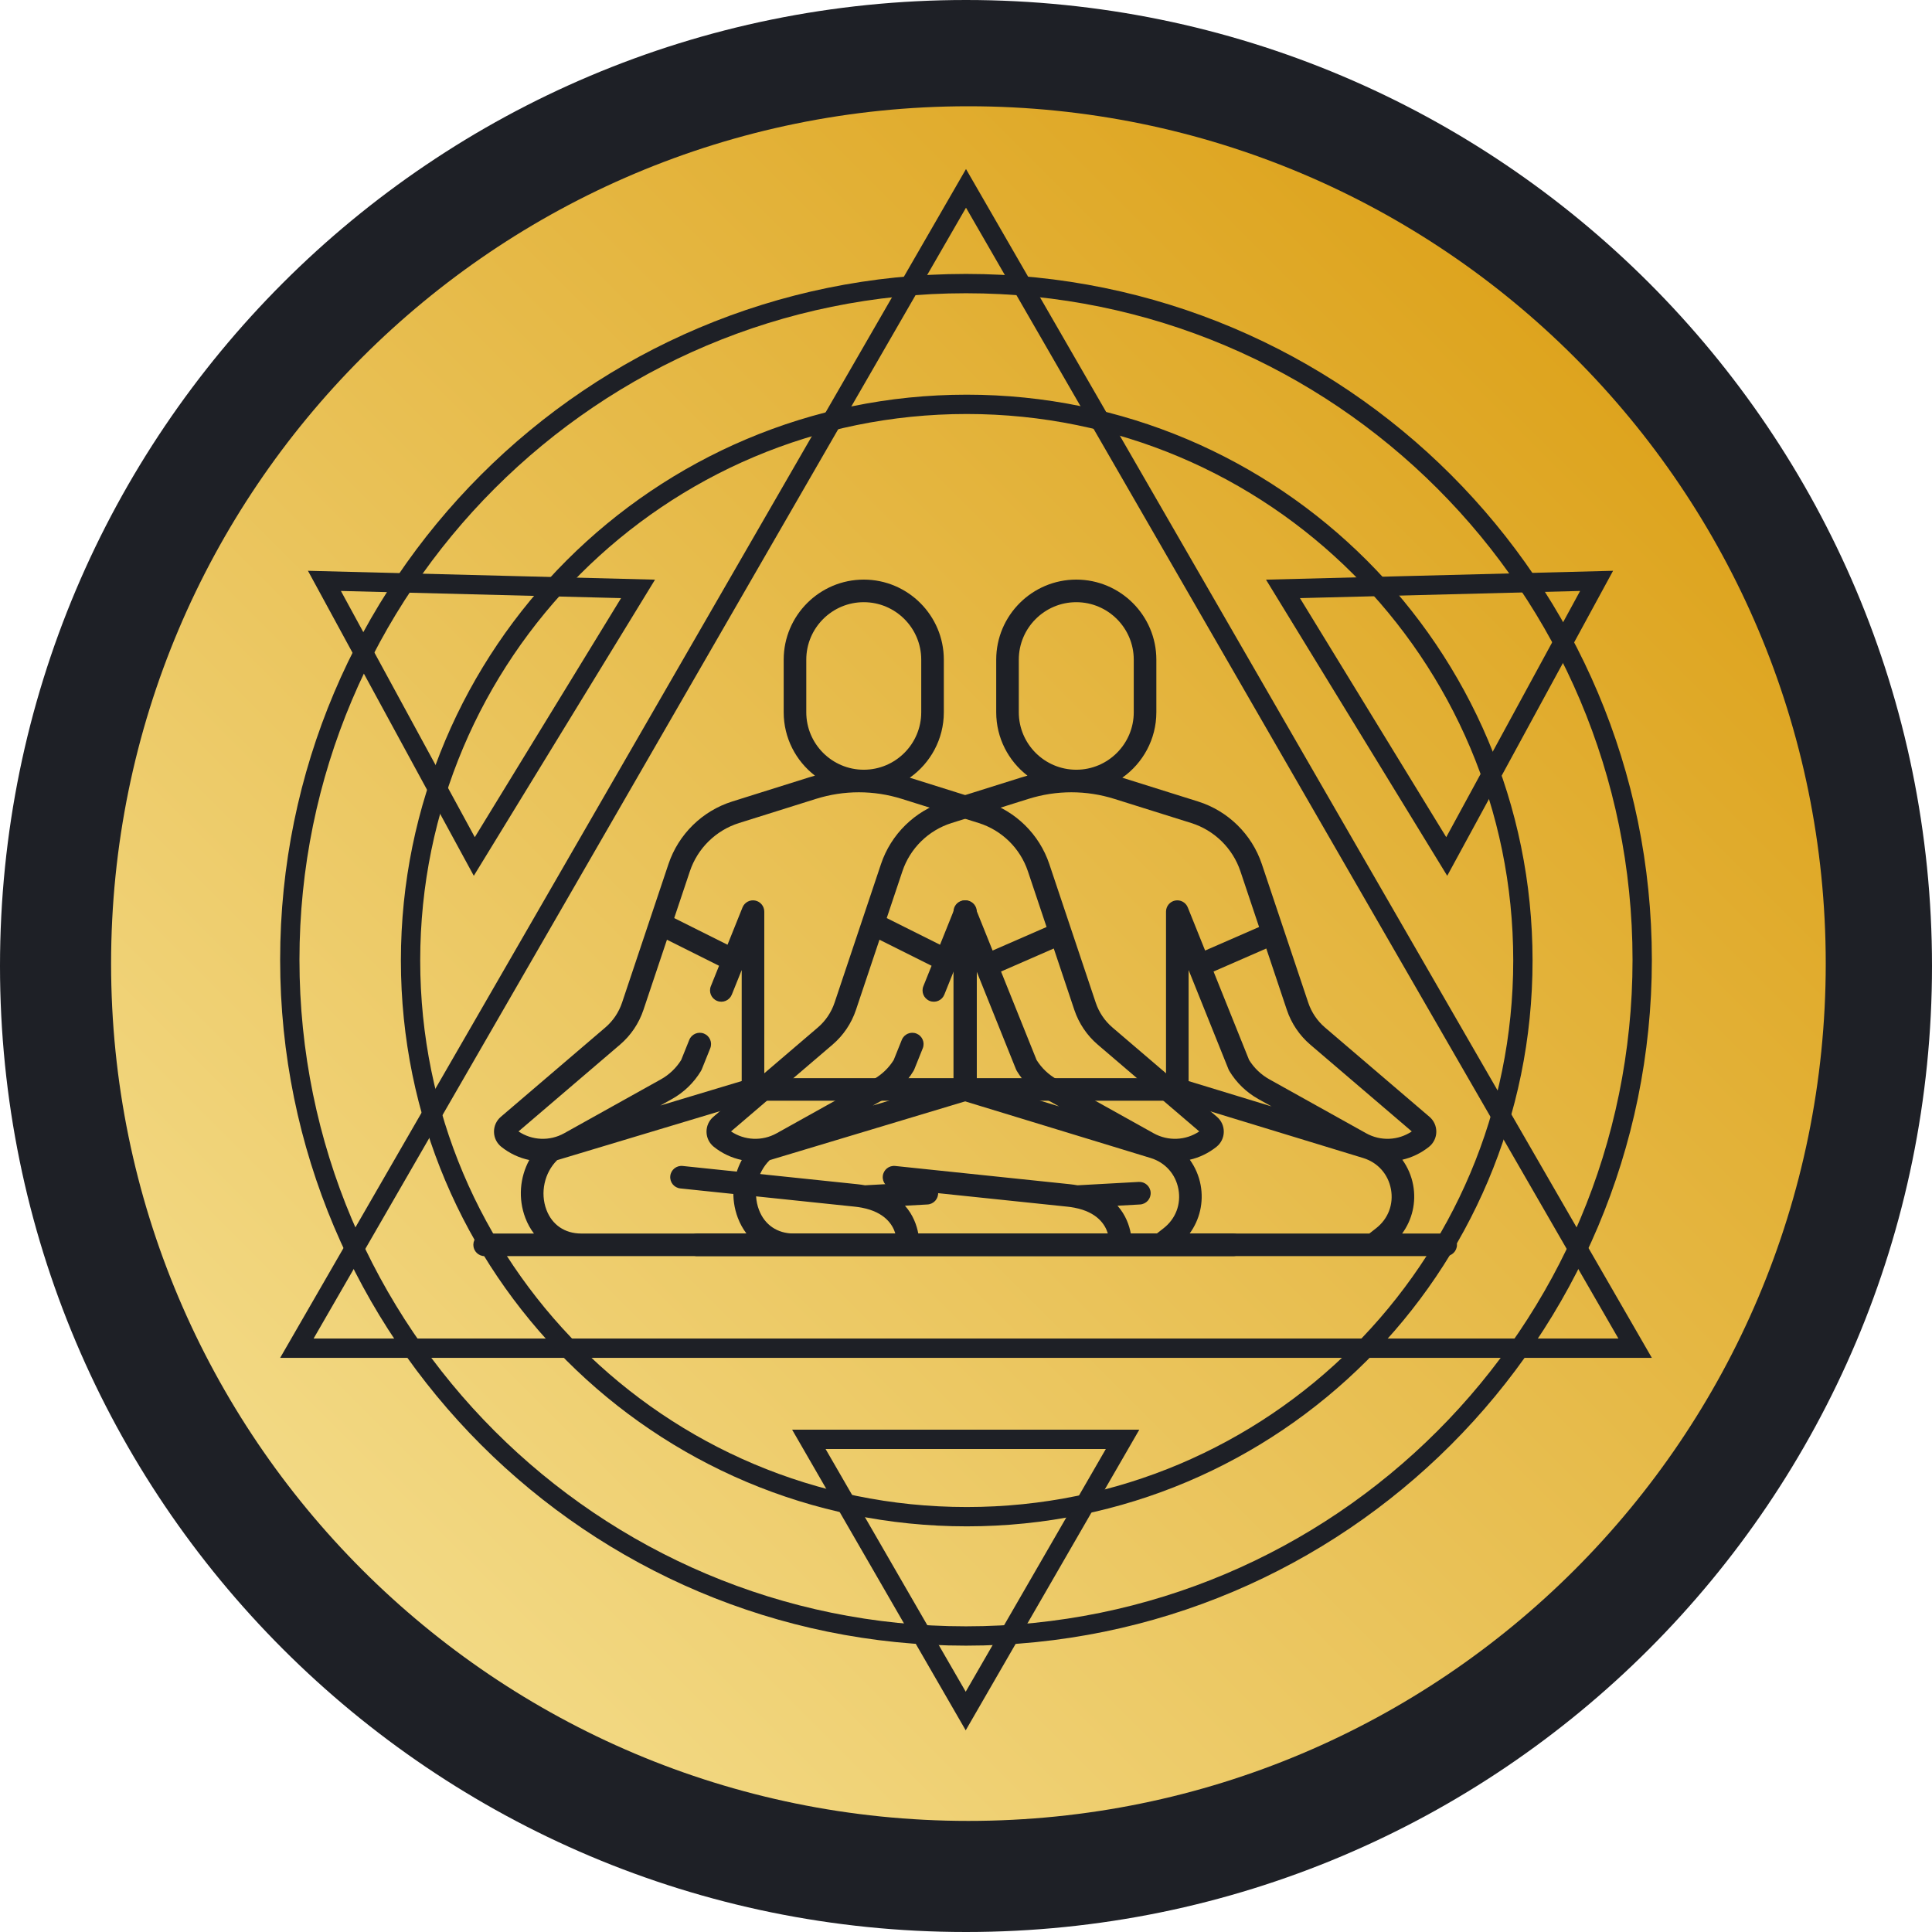 <?xml version="1.0" encoding="UTF-8"?> <svg xmlns="http://www.w3.org/2000/svg" width="400" height="400" viewBox="0 0 400 400" fill="none"> <path d="M200 400C310.457 400 400 310.457 400 200C400 89.543 310.457 0 200 0C89.543 0 0 89.543 0 200C0 310.457 89.543 400 200 400Z" fill="#1E2026"></path> <path d="M200.5 377C298.53 377 378 297.531 378 199.499C378 101.469 298.53 22 200.5 22C102.47 22 23 101.469 23 199.499C23 297.531 102.47 377 200.5 377Z" fill="url(#paint0_linear)"></path> <path d="M299.31 255.39H290.3C292.384 252.543 293.243 248.933 292.579 245.349C292.219 243.416 291.439 241.639 290.336 240.109C292.312 239.654 294.205 238.759 295.864 237.431C296.803 236.68 297.352 235.558 297.372 234.356C297.391 233.152 296.878 232.013 295.964 231.231L274.318 212.726C272.725 211.363 271.53 209.593 270.864 207.605L265.807 192.504C265.805 192.499 265.803 192.495 265.802 192.49L261.248 178.895C259.183 172.731 254.248 167.888 248.045 165.94L232.362 161.015C236.62 158.012 239.41 153.059 239.41 147.463V136.578C239.41 127.436 231.972 120 222.832 120C213.692 120 206.255 127.436 206.255 136.578V147.464C206.255 152.802 208.793 157.556 212.724 160.588C212.317 160.7 211.912 160.819 211.507 160.945L195.602 165.94C189.4 167.888 184.465 172.731 182.4 178.895L172.783 207.605C172.116 209.593 170.923 211.364 169.33 212.726L147.684 231.233C146.769 232.015 146.257 233.152 146.276 234.356C146.295 235.559 146.845 236.68 147.784 237.431C149.518 238.82 151.507 239.736 153.58 240.169C151.623 243.771 151.252 248.163 152.761 252.145C153.219 253.349 153.822 254.435 154.548 255.391H144.338C143.046 255.391 142 256.437 142 257.729C142 259.021 143.046 260.068 144.338 260.068H284.308H284.311H284.313H299.31C300.602 260.068 301.648 259.021 301.648 257.729C301.648 256.437 300.601 255.39 299.31 255.39ZM246.088 200.834L254.348 221.386C254.394 221.501 254.449 221.611 254.512 221.717C255.974 224.151 258.055 226.167 260.534 227.549L263.272 229.075L246.088 223.828V200.834ZM271.278 216.281L292.297 234.251C289.479 236.134 285.85 236.301 282.848 234.632L262.812 223.464C261.098 222.509 259.65 221.127 258.614 219.462L251.253 201.143L262.171 196.376L266.429 209.09C267.365 211.882 269.042 214.368 271.278 216.281ZM210.932 147.464V136.578C210.932 130.016 216.271 124.677 222.832 124.677C229.394 124.677 234.732 130.016 234.732 136.578V147.464C234.732 154.026 229.394 159.364 222.832 159.364C216.271 159.364 210.932 154.026 210.932 147.464ZM197.003 170.402L212.909 165.408C218.741 163.576 224.907 163.576 230.739 165.408L246.645 170.402C251.422 171.903 255.223 175.632 256.813 180.381L260.68 191.925L249.507 196.8L245.919 187.872C245.501 186.833 244.406 186.235 243.305 186.448C242.205 186.661 241.411 187.625 241.411 188.744V223.22H202.237V188.744C202.237 187.625 201.443 186.661 200.343 186.448C199.245 186.235 198.147 186.833 197.729 187.872L194.623 195.599L183.586 190.08L186.835 180.381C188.424 175.632 192.226 171.903 197.003 170.402ZM172.368 216.281C174.606 214.368 176.283 211.882 177.217 209.09L182.085 194.559L192.873 199.954L191.172 204.184C190.691 205.382 191.272 206.744 192.471 207.227C193.668 207.708 195.031 207.127 195.512 205.928L197.56 200.836V223.821L180.713 228.888L183.113 227.549C185.591 226.168 187.674 224.152 189.136 221.719C189.199 221.613 189.254 221.502 189.3 221.386L191.048 217.035C191.53 215.837 190.949 214.475 189.751 213.994C188.552 213.512 187.191 214.093 186.708 215.291L185.032 219.462C183.997 221.128 182.55 222.509 180.836 223.464L160.802 234.631C157.797 236.301 154.17 236.134 151.35 234.251L172.368 216.281ZM164.35 255.39H164.342C160.943 255.39 158.317 253.603 157.135 250.486C155.797 246.958 156.713 242.8 159.353 240.195L200.242 227.898H243.401L282.22 239.751C285.249 240.676 287.402 243.088 287.98 246.202C288.557 249.317 287.412 252.34 284.915 254.288L283.506 255.391H234.12C233.818 253.751 233.089 251.571 231.366 249.631L236.025 249.374C237.315 249.303 238.302 248.2 238.231 246.91C238.16 245.621 237.056 244.634 235.768 244.704L223.093 245.404C222.557 245.308 221.998 245.228 221.411 245.168L185.342 241.401C184.048 241.265 182.907 242.2 182.773 243.483C182.639 244.768 183.572 245.918 184.856 246.052L220.927 249.82C221.473 249.876 221.986 249.952 222.466 250.045C222.476 250.047 222.486 250.049 222.496 250.051C227.165 250.967 228.807 253.508 229.373 255.39H164.35Z" fill="#1E2026"></path> <path d="M255.31 255.39H246.3C248.384 252.543 249.243 248.933 248.579 245.349C248.219 243.416 247.439 241.639 246.336 240.109C248.312 239.654 250.205 238.759 251.864 237.431C252.803 236.68 253.352 235.558 253.372 234.356C253.391 233.152 252.878 232.013 251.964 231.231L230.318 212.726C228.725 211.363 227.53 209.593 226.864 207.605L221.807 192.504C221.805 192.499 221.803 192.495 221.802 192.49L217.248 178.895C215.183 172.731 210.248 167.888 204.045 165.94L188.362 161.015C192.62 158.012 195.41 153.059 195.41 147.463V136.578C195.41 127.436 187.972 120 178.832 120C169.692 120 162.255 127.436 162.255 136.578V147.464C162.255 152.802 164.793 157.556 168.724 160.588C168.317 160.7 167.912 160.819 167.507 160.945L151.602 165.94C145.4 167.888 140.465 172.731 138.4 178.895L128.783 207.605C128.116 209.593 126.923 211.364 125.33 212.726L103.684 231.233C102.769 232.015 102.257 233.152 102.276 234.356C102.295 235.559 102.845 236.68 103.784 237.431C105.518 238.82 107.507 239.736 109.58 240.169C107.623 243.771 107.252 248.163 108.761 252.145C109.219 253.349 109.822 254.435 110.548 255.391H100.338C99.046 255.391 98 256.437 98 257.729C98 259.021 99.046 260.068 100.338 260.068H240.308H240.311H240.313H255.31C256.602 260.068 257.648 259.021 257.648 257.729C257.648 256.437 256.601 255.39 255.31 255.39ZM202.088 200.834L210.348 221.386C210.394 221.501 210.449 221.611 210.512 221.717C211.974 224.151 214.055 226.167 216.534 227.549L219.272 229.075L202.088 223.828V200.834ZM227.278 216.281L248.297 234.251C245.479 236.134 241.85 236.301 238.848 234.632L218.812 223.464C217.098 222.509 215.65 221.127 214.614 219.462L207.253 201.143L218.171 196.376L222.429 209.09C223.365 211.882 225.042 214.368 227.278 216.281ZM166.932 147.464V136.578C166.932 130.016 172.271 124.677 178.832 124.677C185.394 124.677 190.732 130.016 190.732 136.578V147.464C190.732 154.026 185.394 159.364 178.832 159.364C172.271 159.364 166.932 154.026 166.932 147.464ZM153.003 170.402L168.909 165.408C174.741 163.576 180.907 163.576 186.739 165.408L202.645 170.402C207.422 171.903 211.223 175.632 212.813 180.381L216.68 191.925L205.507 196.8L201.919 187.872C201.501 186.833 200.406 186.235 199.305 186.448C198.205 186.661 197.411 187.625 197.411 188.744V223.22H158.237V188.744C158.237 187.625 157.443 186.661 156.343 186.448C155.245 186.235 154.147 186.833 153.729 187.872L150.623 195.599L139.586 190.08L142.835 180.381C144.424 175.632 148.226 171.903 153.003 170.402ZM128.368 216.281C130.606 214.368 132.283 211.882 133.217 209.09L138.085 194.559L148.873 199.954L147.172 204.184C146.691 205.382 147.272 206.744 148.471 207.227C149.668 207.708 151.031 207.127 151.512 205.928L153.56 200.836V223.821L136.713 228.888L139.113 227.549C141.591 226.168 143.674 224.152 145.136 221.719C145.199 221.613 145.254 221.502 145.3 221.386L147.048 217.035C147.53 215.837 146.949 214.475 145.751 213.994C144.552 213.512 143.191 214.093 142.708 215.291L141.032 219.462C139.997 221.128 138.55 222.509 136.836 223.464L116.802 234.631C113.797 236.301 110.17 236.134 107.35 234.251L128.368 216.281ZM120.35 255.39H120.342C116.943 255.39 114.317 253.603 113.135 250.486C111.797 246.958 112.713 242.8 115.353 240.195L156.242 227.898H199.401L238.22 239.751C241.249 240.676 243.402 243.088 243.98 246.202C244.557 249.317 243.412 252.34 240.915 254.288L239.506 255.391H190.12C189.818 253.751 189.089 251.571 187.366 249.631L192.025 249.374C193.315 249.303 194.302 248.2 194.231 246.91C194.16 245.621 193.056 244.634 191.768 244.704L179.093 245.404C178.557 245.308 177.998 245.228 177.411 245.168L141.342 241.401C140.048 241.265 138.907 242.2 138.773 243.483C138.639 244.768 139.572 245.918 140.856 246.052L176.927 249.82C177.473 249.876 177.986 249.952 178.466 250.045C178.476 250.047 178.486 250.049 178.496 250.051C183.165 250.967 184.807 253.508 185.373 255.39H120.35Z" fill="#1E2026"></path> <path d="M61.463 279.131L200 39L338.537 279.131H61.463Z" stroke="#1E2026" stroke-width="4"></path> <path d="M200.15 314.014C263.746 314.014 315.3 262.46 315.3 198.864C315.3 135.268 263.746 83.714 200.15 83.714C136.554 83.714 85 135.268 85 198.864C85 262.46 136.554 314.014 200.15 314.014Z" stroke="#1E2026" stroke-width="4"></path> <path d="M200 338.714C277.32 338.714 340 276.034 340 198.714C340 121.394 277.32 58.714 200 58.714C122.68 58.714 60 121.394 60 198.714C60 276.034 122.68 338.714 200 338.714Z" stroke="#1E2026" stroke-width="4"></path> <path d="M265.628 121.923L330.558 120.264L299.53 177.325L265.628 121.923Z" stroke="#1E2026" stroke-width="4"></path> <path d="M167.464 298L199.94 354.25L232.416 298H167.464Z" stroke="#1E2026" stroke-width="4"></path> <path d="M132.101 121.923L67.17 120.264L98.199 177.325L132.101 121.923Z" stroke="#1E2026" stroke-width="4"></path> <defs> <linearGradient id="paint0_linear" x1="377.561" y1="22" x2="22.915" y2="376.648" gradientUnits="userSpaceOnUse"> <stop stop-color="#D99909"></stop> <stop offset="1" stop-color="#F7E499"></stop> </linearGradient> </defs> </svg> 
